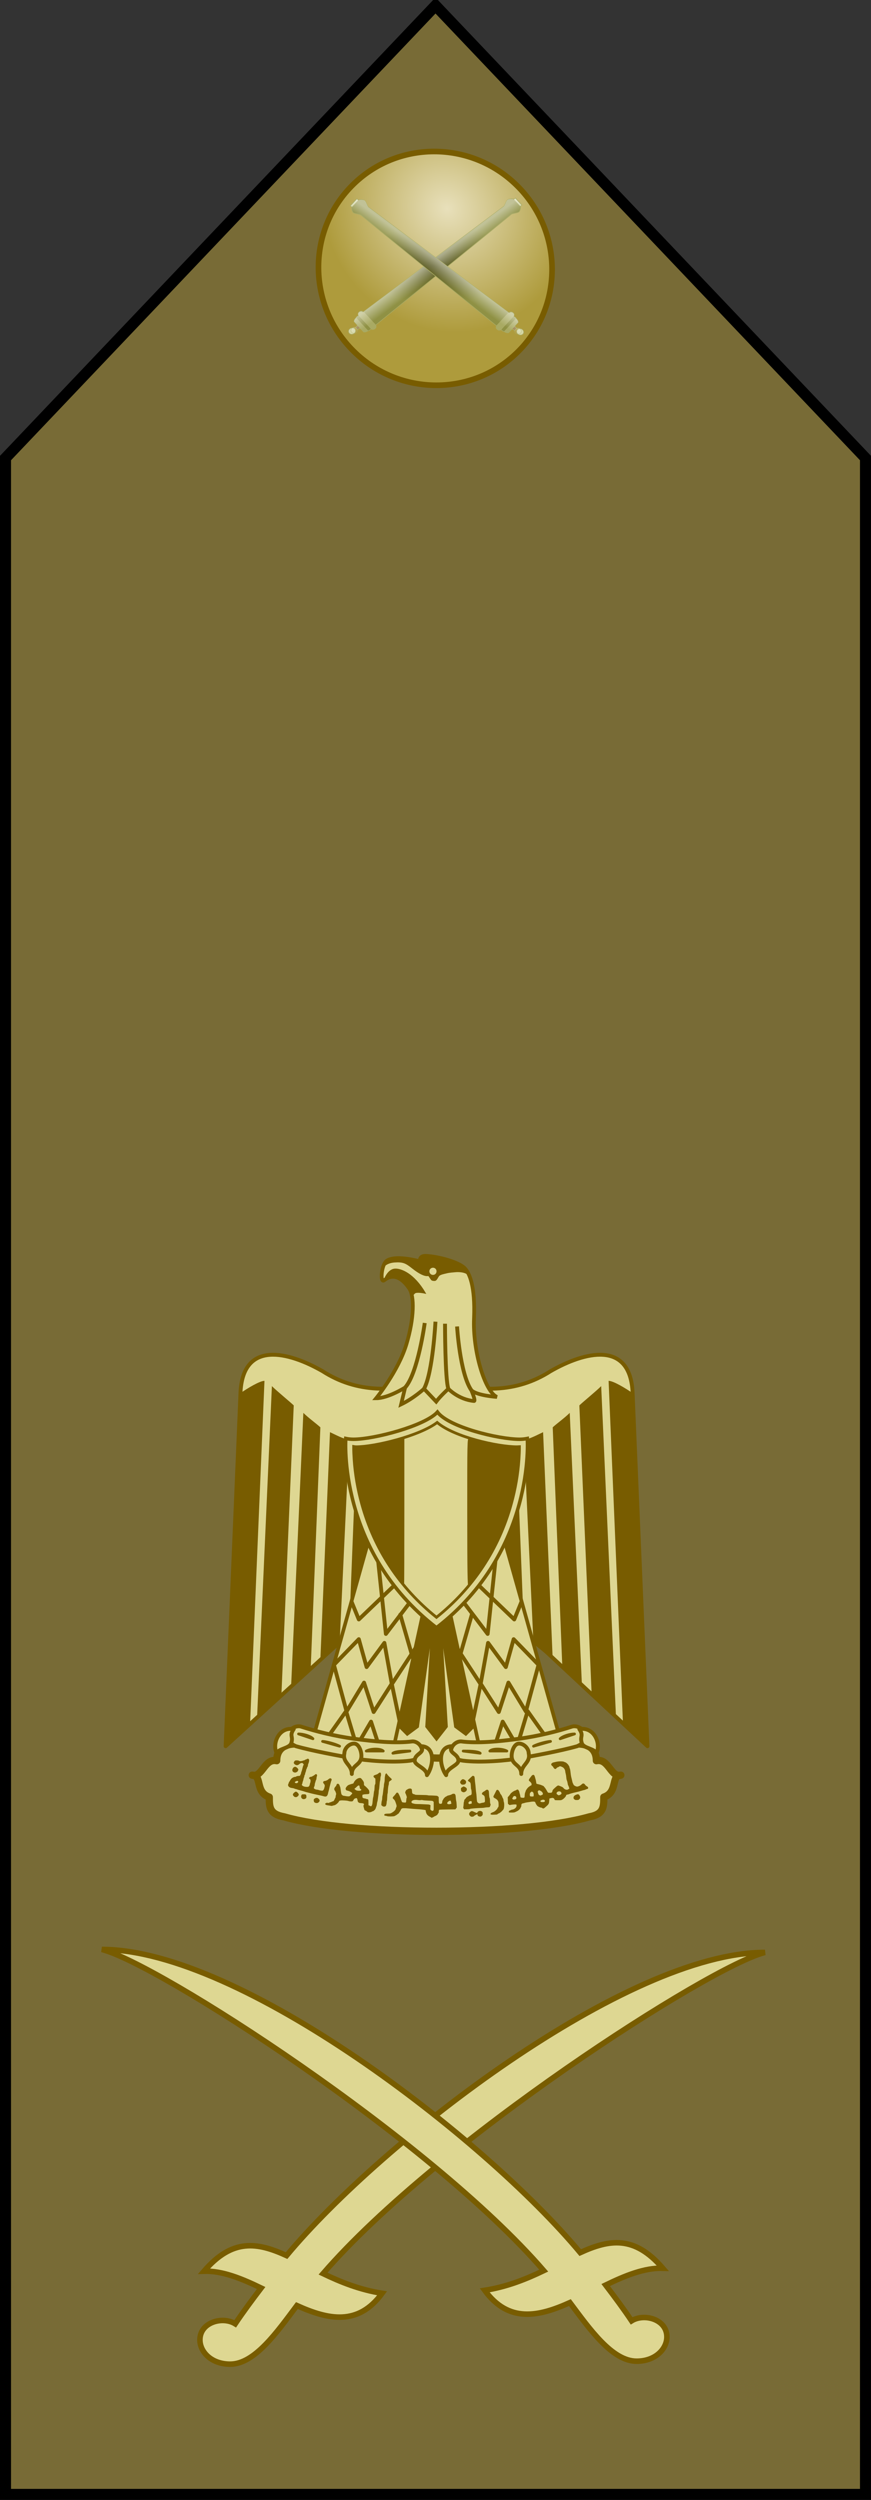 <?xml version="1.0" encoding="UTF-8" standalone="no"?>
<!-- Created with Inkscape (http://www.inkscape.org/) -->
<svg
   xmlns:dc="http://purl.org/dc/elements/1.1/"
   xmlns:cc="http://creativecommons.org/ns#"
   xmlns:rdf="http://www.w3.org/1999/02/22-rdf-syntax-ns#"
   xmlns:svg="http://www.w3.org/2000/svg"
   xmlns="http://www.w3.org/2000/svg"
   xmlns:xlink="http://www.w3.org/1999/xlink"
   xmlns:sodipodi="http://sodipodi.sourceforge.net/DTD/sodipodi-0.dtd"
   xmlns:inkscape="http://www.inkscape.org/namespaces/inkscape"
   width="163.855"
   height="469.921"
   id="svg7355"
   sodipodi:version="0.32"
   inkscape:version="0.46"
   version="1.0"
   sodipodi:docname="MRI-07-MajorGeneral.svg"
   inkscape:output_extension="org.inkscape.output.svg.inkscape">
  <rect width="100%" height="100%" fill="#333333" stroke="none"/>
  <defs
     id="defs7357">
    <linearGradient
       inkscape:collect="always"
       xlink:href="#linearGradient4261"
       id="linearGradient14629"
       gradientUnits="userSpaceOnUse"
       gradientTransform="matrix(0.445,0,0,0.488,127.807,482.339)"
       x1="403.282"
       y1="433.531"
       x2="428.91"
       y2="497.435" />
    <linearGradient
       inkscape:collect="always"
       xlink:href="#linearGradient4261"
       id="linearGradient14627"
       gradientUnits="userSpaceOnUse"
       gradientTransform="matrix(0.445,0,0,0.488,127.807,482.339)"
       x1="412.399"
       y1="402.397"
       x2="426.533"
       y2="433.863" />
    <linearGradient
       inkscape:collect="always"
       xlink:href="#linearGradient4261"
       id="linearGradient14625"
       gradientUnits="userSpaceOnUse"
       gradientTransform="matrix(0.127,0.468,-0.427,0.139,441.366,448.673)"
       x1="299.143"
       y1="428.989"
       x2="376.453"
       y2="414.415" />
    <linearGradient
       inkscape:collect="always"
       xlink:href="#linearGradient4261"
       id="linearGradient14623"
       gradientUnits="userSpaceOnUse"
       gradientTransform="matrix(0.445,0,0,0.488,127.807,482.339)"
       x1="289.355"
       y1="417.233"
       x2="352.908"
       y2="456.477" />
    <linearGradient
       id="linearGradient4261">
      <stop
         id="stop4263"
         style="stop-color:#a28b24;stop-opacity:1;"
         offset="0" />
      <stop
         offset="0.5"
         style="stop-color:#f8f5d7;stop-opacity:1;"
         id="stop14512" />
      <stop
         id="stop4265"
         style="stop-color:#a28c24;stop-opacity:1;"
         offset="1" />
    </linearGradient>
    <linearGradient
       inkscape:collect="always"
       xlink:href="#linearGradient4261"
       id="linearGradient14621"
       gradientUnits="userSpaceOnUse"
       gradientTransform="matrix(0.445,0,0,0.488,127.807,482.339)"
       x1="394.783"
       y1="476.928"
       x2="374.454"
       y2="437.142" />
    <linearGradient
       inkscape:collect="always"
       xlink:href="#linearGradient2214"
       id="linearGradient7309"
       gradientUnits="userSpaceOnUse"
       gradientTransform="translate(31.497,-39.972)"
       x1="106.711"
       y1="89.946"
       x2="107.425"
       y2="92.388" />
    <radialGradient
       inkscape:collect="always"
       xlink:href="#linearGradient4344"
       id="radialGradient7307"
       gradientUnits="userSpaceOnUse"
       gradientTransform="matrix(0.627,2.5482819e-7,-1.320032e-7,0.325,41.006,60.997)"
       cx="109.872"
       cy="90.324"
       fx="109.872"
       fy="90.324"
       r="18.834" />
    <linearGradient
       id="linearGradient2214">
      <stop
         id="stop2216"
         offset="0"
         style="stop-color:white;stop-opacity:1;" />
      <stop
         id="stop2218"
         offset="1"
         style="stop-color:white;stop-opacity:0;" />
    </linearGradient>
    <linearGradient
       inkscape:collect="always"
       xlink:href="#linearGradient2214"
       id="linearGradient6464"
       gradientUnits="userSpaceOnUse"
       gradientTransform="translate(31.497,-39.972)"
       x1="106.711"
       y1="89.946"
       x2="107.425"
       y2="92.388" />
    <linearGradient
       id="linearGradient4344">
      <stop
         style="stop-color:#5a5a25;stop-opacity:1;"
         offset="0"
         id="stop4346" />
      <stop
         style="stop-color:#8f9144;stop-opacity:1;"
         offset="1"
         id="stop4348" />
    </linearGradient>
    <radialGradient
       inkscape:collect="always"
       xlink:href="#linearGradient4344"
       id="radialGradient6462"
       gradientUnits="userSpaceOnUse"
       gradientTransform="matrix(0.627,2.5482819e-7,-1.320032e-7,0.325,41.006,60.997)"
       cx="109.872"
       cy="90.324"
       fx="109.872"
       fy="90.324"
       r="18.834" />
    <linearGradient
       id="linearGradient15324">
      <stop
         style="stop-color:#e8e0bb;stop-opacity:1;"
         offset="0"
         id="stop15326" />
      <stop
         style="stop-color:#ae9b3c;stop-opacity:1;"
         offset="1"
         id="stop15328" />
    </linearGradient>
    <radialGradient
       inkscape:collect="always"
       xlink:href="#linearGradient15324"
       id="radialGradient15330"
       cx="92.572"
       cy="48.032"
       fx="92.572"
       fy="48.032"
       r="22.501"
       gradientTransform="matrix(0.673,-0.74,0.792,0.72,-15.314,76.26)"
       gradientUnits="userSpaceOnUse" />
    <inkscape:perspective
       sodipodi:type="inkscape:persp3d"
       inkscape:vp_x="0 : 526.18109 : 1"
       inkscape:vp_y="0 : 1000 : 0"
       inkscape:vp_z="744.09448 : 526.18109 : 1"
       inkscape:persp3d-origin="372.04724 : 350.78739 : 1"
       id="perspective7363" />
    <linearGradient
       inkscape:collect="always"
       xlink:href="#linearGradient4261"
       id="linearGradient7493"
       gradientUnits="userSpaceOnUse"
       gradientTransform="matrix(0.445,0,0,0.488,127.807,482.339)"
       x1="394.783"
       y1="476.928"
       x2="374.454"
       y2="437.142" />
    <linearGradient
       inkscape:collect="always"
       xlink:href="#linearGradient4261"
       id="linearGradient7495"
       gradientUnits="userSpaceOnUse"
       gradientTransform="matrix(0.445,0,0,0.488,127.807,482.339)"
       x1="289.355"
       y1="417.233"
       x2="352.908"
       y2="456.477" />
    <linearGradient
       inkscape:collect="always"
       xlink:href="#linearGradient4261"
       id="linearGradient7497"
       gradientUnits="userSpaceOnUse"
       gradientTransform="matrix(0.127,0.468,-0.427,0.139,441.366,448.673)"
       x1="299.143"
       y1="428.989"
       x2="376.453"
       y2="414.415" />
    <linearGradient
       inkscape:collect="always"
       xlink:href="#linearGradient4261"
       id="linearGradient7499"
       gradientUnits="userSpaceOnUse"
       gradientTransform="matrix(0.445,0,0,0.488,127.807,482.339)"
       x1="412.399"
       y1="402.397"
       x2="426.533"
       y2="433.863" />
    <linearGradient
       inkscape:collect="always"
       xlink:href="#linearGradient4261"
       id="linearGradient7501"
       gradientUnits="userSpaceOnUse"
       gradientTransform="matrix(0.445,0,0,0.488,127.807,482.339)"
       x1="403.282"
       y1="433.531"
       x2="428.91"
       y2="497.435" />
    <linearGradient
       inkscape:collect="always"
       xlink:href="#linearGradient4261"
       id="linearGradient20366"
       gradientUnits="userSpaceOnUse"
       gradientTransform="matrix(0.445,0,0,0.488,127.807,482.339)"
       x1="394.783"
       y1="476.928"
       x2="374.454"
       y2="437.142" />
    <linearGradient
       inkscape:collect="always"
       xlink:href="#linearGradient4261"
       id="linearGradient20368"
       gradientUnits="userSpaceOnUse"
       gradientTransform="matrix(0.445,0,0,0.488,127.807,482.339)"
       x1="289.355"
       y1="417.233"
       x2="352.908"
       y2="456.477" />
    <linearGradient
       inkscape:collect="always"
       xlink:href="#linearGradient4261"
       id="linearGradient20370"
       gradientUnits="userSpaceOnUse"
       gradientTransform="matrix(0.127,0.468,-0.427,0.139,441.366,448.673)"
       x1="299.143"
       y1="428.989"
       x2="376.453"
       y2="414.415" />
    <linearGradient
       inkscape:collect="always"
       xlink:href="#linearGradient4261"
       id="linearGradient20372"
       gradientUnits="userSpaceOnUse"
       gradientTransform="matrix(0.445,0,0,0.488,127.807,482.339)"
       x1="412.399"
       y1="402.397"
       x2="426.533"
       y2="433.863" />
    <linearGradient
       inkscape:collect="always"
       xlink:href="#linearGradient4261"
       id="linearGradient20374"
       gradientUnits="userSpaceOnUse"
       gradientTransform="matrix(0.445,0,0,0.488,127.807,482.339)"
       x1="403.282"
       y1="433.531"
       x2="428.91"
       y2="497.435" />
  </defs>
  <sodipodi:namedview
     id="base"
     pagecolor="#ffffff"
     bordercolor="#666666"
     borderopacity="1.0"
     gridtolerance="10000"
     guidetolerance="10"
     objecttolerance="10"
     inkscape:pageopacity="0.0"
     inkscape:pageshadow="2"
     inkscape:zoom="1.4253365"
     inkscape:cx="89.857324"
     inkscape:cy="141.97149"
     inkscape:document-units="px"
     inkscape:current-layer="layer1"
     showgrid="true"
     inkscape:window-width="1280"
     inkscape:window-height="750"
     inkscape:window-x="-8"
     inkscape:window-y="-8">
    <inkscape:grid
       type="xygrid"
       id="grid7401"
       visible="true"
       enabled="true" />
  </sodipodi:namedview>
  <g
     inkscape:label="Layer 1"
     inkscape:groupmode="layer"
     id="layer1"
     transform="translate(-315.258,-231.687)">
    <g
       id="g7332"
       transform="translate(314.329,228.571)">
      <path
         id="path2391"
         d="M 163.748,472 L 163.748,89.216 L 82.857,4.153 L 1.966,89.216 L 1.966,472 L 163.748,472 z"
         style="fill:#786b36;fill-opacity:1;fill-rule:evenodd;stroke:#000000;stroke-width:2.074px;stroke-linecap:butt;stroke-linejoin:miter;stroke-opacity:1" />
      <g
         id="g7311">
        <path
           d="M 67.478,37.685 C 76.164,29.3 90.086,29.609 98.552,38.374 C 107.018,47.14 106.839,61.059 98.152,69.444 C 89.466,77.829 75.545,77.521 67.079,68.755 C 58.628,60.006 58.786,46.124 67.433,37.729"
           style="fill:url(#radialGradient15330);fill-opacity:1;stroke:#785c00;stroke-width:1.059;stroke-linecap:round;stroke-linejoin:miter;stroke-miterlimit:4;stroke-dashoffset:0;stroke-opacity:1"
           id="path10012" />
        <g
           id="g3590"
           transform="matrix(0.907,-0.33,0.33,0.907,-61.309,53.875)">
          <g
             transform="translate(31.52,-39.972)"
             id="g31958">
            <path
               style="fill:#9a7f46;fill-opacity:1;fill-rule:evenodd;stroke:#a9aa63;stroke-width:0.102;stroke-linecap:round;stroke-linejoin:round;marker:none;marker-start:none;marker-mid:none;marker-end:none;stroke-miterlimit:4;stroke-dasharray:none;stroke-dashoffset:0;stroke-opacity:1;visibility:visible;display:inline;overflow:visible;enable-background:accumulate"
               d="M 90.877,95.767 L 91.324,96.826 C 91.1,96.639 90.806,96.634 90.638,96.821 L 90.361,96.164 C 90.627,96.21 90.846,96.037 90.877,95.767 z"
               id="path3800"
               sodipodi:nodetypes="ccccc" />
            <path
               style="fill:#a9aa63;fill-opacity:1;fill-rule:evenodd;stroke:#a9aa63;stroke-width:0.102;stroke-linecap:round;stroke-linejoin:round;marker:none;marker-start:none;marker-mid:none;marker-end:none;stroke-miterlimit:4;stroke-dasharray:none;stroke-dashoffset:0;stroke-opacity:1;visibility:visible;display:inline;overflow:visible;enable-background:accumulate"
               d="M 91.099,94.512 L 91.431,94.452 L 92.009,95.821 L 92.148,96.15 L 92.727,97.522 L 92.43,97.667 C 92.188,97.746 91.808,97.749 91.574,97.6 L 91.106,96.49 L 90.967,96.161 L 90.499,95.051 C 90.566,94.804 90.857,94.591 91.099,94.512 z"
               id="path3802" />
            <path
               sodipodi:type="arc"
               style="fill:#d4d6a5;fill-opacity:1;fill-rule:nonzero;stroke:#a9aa63;stroke-width:1;stroke-linecap:round;stroke-linejoin:round;stroke-miterlimit:4;stroke-dasharray:none;stroke-dashoffset:0;stroke-opacity:1"
               id="path3808"
               sodipodi:cx="1737.4087"
               sodipodi:cy="506.64789"
               sodipodi:rx="6.3972163"
               sodipodi:ry="6.3972163"
               d="M 1743.806,506.648 A 6.397,6.397 0 1 1 1731.012,506.648 A 6.397,6.397 0 1 1 1743.806,506.648 z"
               transform="matrix(-0.102,3.3176118e-2,3.7729944e-2,8.9416841e-2,247.595,-6.289)" />
            <rect
               style="fill:#d4d6a5;fill-opacity:1;fill-rule:nonzero;stroke:#a9aa63;stroke-width:0.102;stroke-linecap:round;stroke-linejoin:round;stroke-miterlimit:4;stroke-dasharray:none;stroke-dashoffset:0;stroke-opacity:1"
               id="rect3798"
               width="0.612"
               height="1.872"
               x="-86.112"
               y="119.3"
               ry="0"
               transform="matrix(-0.951,0.31,0.389,0.921,0,0)" />
            <path
               style="fill:url(#radialGradient6462);fill-opacity:1;fill-rule:evenodd;stroke:#a9aa63;stroke-width:0.102;stroke-linecap:round;stroke-linejoin:round;marker:none;marker-start:none;marker-mid:none;marker-end:none;stroke-miterlimit:4;stroke-dasharray:none;stroke-dashoffset:0;stroke-opacity:1;visibility:visible;display:inline;overflow:visible;enable-background:accumulate"
               d="M 91.715,94.24 C 91.715,94.24 123.092,84.668 125.599,83.929 C 125.909,83.837 126.37,83.105 126.763,82.977 C 126.983,82.905 127.814,83.094 127.913,83.33 L 128.005,83.548 L 128.537,84.808 L 128.63,85.029 C 128.729,85.264 128.24,85.884 128.02,85.956 C 127.627,86.084 126.733,85.79 126.43,85.899 C 123.982,86.777 93.099,97.52 93.099,97.52 C 93.03,97.606 92.567,97.742 92.428,97.663 L 92.03,96.718 L 91.498,95.458 L 91.101,94.516 C 91.207,94.352 91.51,94.247 91.715,94.24 z"
               id="path3804"
               sodipodi:nodetypes="ccsccccsccccccc" />
            <rect
               style="fill:#a9aa63;fill-opacity:1;fill-rule:nonzero;stroke:#a9aa63;stroke-width:0.102;stroke-linecap:round;stroke-linejoin:round;stroke-miterlimit:4;stroke-dasharray:none;stroke-dashoffset:0;stroke-opacity:1"
               id="rect3806"
               width="1.156"
               height="4.482"
               x="-49.183"
               y="117.995"
               ry="0.524"
               transform="matrix(-0.951,0.31,0.389,0.921,0,0)" />
          </g>
          <path
             id="path28915"
             d="M 158.247,42.997 C 157.855,43.125 157.401,43.874 157.091,43.965 C 154.666,44.68 126.215,53.353 124.31,53.934 C 124.183,53.694 123.883,53.568 123.622,53.653 L 123.529,53.684 C 123.273,53.767 123.145,54.029 123.216,54.278 C 123.017,54.285 122.706,54.372 122.591,54.528 C 122.349,54.607 122.064,54.843 121.997,55.09 L 122.341,55.903 C 122.274,56.097 122.116,56.206 121.904,56.184 C 121.897,56.18 121.879,56.188 121.872,56.184 C 121.697,56.088 121.487,56.053 121.279,56.122 C 120.919,56.239 120.739,56.587 120.872,56.903 C 121.006,57.219 121.419,57.364 121.779,57.247 C 122.009,57.171 122.136,57.006 122.185,56.809 C 122.32,56.702 122.511,56.694 122.685,56.778 L 123.06,57.622 C 123.294,57.77 123.693,57.763 123.935,57.684 C 124.073,57.763 124.522,57.645 124.591,57.559 C 124.724,57.784 125.026,57.891 125.279,57.809 L 125.372,57.778 C 125.628,57.694 125.756,57.433 125.685,57.184 C 127.58,56.525 155.567,46.783 157.935,45.934 C 158.238,45.825 159.136,46.125 159.529,45.997 C 159.749,45.925 160.222,45.295 160.122,45.059 L 160.466,44.965 L 159.747,43.247 L 159.404,43.372 C 159.304,43.136 158.468,42.925 158.247,42.997 z"
             style="opacity:0.442;fill:url(#linearGradient6464);fill-opacity:1;fill-rule:evenodd;stroke:#a9aa63;stroke-width:0.102;stroke-linecap:round;stroke-linejoin:round;marker:none;marker-start:none;marker-mid:none;marker-end:none;stroke-miterlimit:4;stroke-dasharray:none;stroke-dashoffset:0;stroke-opacity:1;visibility:visible;display:inline;overflow:visible;enable-background:accumulate" />
        </g>
        <g
           id="g7289"
           transform="matrix(-0.907,-0.33,-0.33,0.907,227.252,54.02)">
          <g
             transform="translate(31.52,-39.972)"
             id="g7291">
            <path
               style="fill:#9a7f46;fill-opacity:1;fill-rule:evenodd;stroke:#a9aa63;stroke-width:0.102;stroke-linecap:round;stroke-linejoin:round;marker:none;marker-start:none;marker-mid:none;marker-end:none;stroke-miterlimit:4;stroke-dasharray:none;stroke-dashoffset:0;stroke-opacity:1;visibility:visible;display:inline;overflow:visible;enable-background:accumulate"
               d="M 90.877,95.767 L 91.324,96.826 C 91.1,96.639 90.806,96.634 90.638,96.821 L 90.361,96.164 C 90.627,96.21 90.846,96.037 90.877,95.767 z"
               id="path7293"
               sodipodi:nodetypes="ccccc" />
            <path
               style="fill:#a9aa63;fill-opacity:1;fill-rule:evenodd;stroke:#a9aa63;stroke-width:0.102;stroke-linecap:round;stroke-linejoin:round;marker:none;marker-start:none;marker-mid:none;marker-end:none;stroke-miterlimit:4;stroke-dasharray:none;stroke-dashoffset:0;stroke-opacity:1;visibility:visible;display:inline;overflow:visible;enable-background:accumulate"
               d="M 91.099,94.512 L 91.431,94.452 L 92.009,95.821 L 92.148,96.15 L 92.727,97.522 L 92.43,97.667 C 92.188,97.746 91.808,97.749 91.574,97.6 L 91.106,96.49 L 90.967,96.161 L 90.499,95.051 C 90.566,94.804 90.857,94.591 91.099,94.512 z"
               id="path7295" />
            <path
               sodipodi:type="arc"
               style="fill:#d4d6a5;fill-opacity:1;fill-rule:nonzero;stroke:#a9aa63;stroke-width:1;stroke-linecap:round;stroke-linejoin:round;stroke-miterlimit:4;stroke-dasharray:none;stroke-dashoffset:0;stroke-opacity:1"
               id="path7297"
               sodipodi:cx="1737.4087"
               sodipodi:cy="506.64789"
               sodipodi:rx="6.3972163"
               sodipodi:ry="6.3972163"
               d="M 1743.806,506.648 A 6.397,6.397 0 1 1 1731.012,506.648 A 6.397,6.397 0 1 1 1743.806,506.648 z"
               transform="matrix(-0.102,3.3176118e-2,3.7729944e-2,8.9416841e-2,247.595,-6.289)" />
            <rect
               style="fill:#d4d6a5;fill-opacity:1;fill-rule:nonzero;stroke:#a9aa63;stroke-width:0.102;stroke-linecap:round;stroke-linejoin:round;stroke-miterlimit:4;stroke-dasharray:none;stroke-dashoffset:0;stroke-opacity:1"
               id="rect7299"
               width="0.612"
               height="1.872"
               x="-86.112"
               y="119.3"
               ry="0"
               transform="matrix(-0.951,0.31,0.389,0.921,0,0)" />
            <path
               style="fill:url(#radialGradient7307);fill-opacity:1;fill-rule:evenodd;stroke:#a9aa63;stroke-width:0.102;stroke-linecap:round;stroke-linejoin:round;marker:none;marker-start:none;marker-mid:none;marker-end:none;stroke-miterlimit:4;stroke-dasharray:none;stroke-dashoffset:0;stroke-opacity:1;visibility:visible;display:inline;overflow:visible;enable-background:accumulate"
               d="M 91.715,94.24 C 91.715,94.24 123.092,84.668 125.599,83.929 C 125.909,83.837 126.37,83.105 126.763,82.977 C 126.983,82.905 127.814,83.094 127.913,83.33 L 128.005,83.548 L 128.537,84.808 L 128.63,85.029 C 128.729,85.264 128.24,85.884 128.02,85.956 C 127.627,86.084 126.733,85.79 126.43,85.899 C 123.982,86.777 93.099,97.52 93.099,97.52 C 93.03,97.606 92.567,97.742 92.428,97.663 L 92.03,96.718 L 91.498,95.458 L 91.101,94.516 C 91.207,94.352 91.51,94.247 91.715,94.24 z"
               id="path7301"
               sodipodi:nodetypes="ccsccccsccccccc" />
            <rect
               style="fill:#a9aa63;fill-opacity:1;fill-rule:nonzero;stroke:#a9aa63;stroke-width:0.102;stroke-linecap:round;stroke-linejoin:round;stroke-miterlimit:4;stroke-dasharray:none;stroke-dashoffset:0;stroke-opacity:1"
               id="rect7303"
               width="1.156"
               height="4.482"
               x="-49.183"
               y="117.995"
               ry="0.524"
               transform="matrix(-0.951,0.31,0.389,0.921,0,0)" />
          </g>
          <path
             id="path7305"
             d="M 158.247,42.997 C 157.855,43.125 157.401,43.874 157.091,43.965 C 154.666,44.68 126.215,53.353 124.31,53.934 C 124.183,53.694 123.883,53.568 123.622,53.653 L 123.529,53.684 C 123.273,53.767 123.145,54.029 123.216,54.278 C 123.017,54.285 122.706,54.372 122.591,54.528 C 122.349,54.607 122.064,54.843 121.997,55.09 L 122.341,55.903 C 122.274,56.097 122.116,56.206 121.904,56.184 C 121.897,56.18 121.879,56.188 121.872,56.184 C 121.697,56.088 121.487,56.053 121.279,56.122 C 120.919,56.239 120.739,56.587 120.872,56.903 C 121.006,57.219 121.419,57.364 121.779,57.247 C 122.009,57.171 122.136,57.006 122.185,56.809 C 122.32,56.702 122.511,56.694 122.685,56.778 L 123.06,57.622 C 123.294,57.77 123.693,57.763 123.935,57.684 C 124.073,57.763 124.522,57.645 124.591,57.559 C 124.724,57.784 125.026,57.891 125.279,57.809 L 125.372,57.778 C 125.628,57.694 125.756,57.433 125.685,57.184 C 127.58,56.525 155.567,46.783 157.935,45.934 C 158.238,45.825 159.136,46.125 159.529,45.997 C 159.749,45.925 160.222,45.295 160.122,45.059 L 160.466,44.965 L 159.747,43.247 L 159.404,43.372 C 159.304,43.136 158.468,42.925 158.247,42.997 z"
             style="opacity:0.442;fill:url(#linearGradient7309);fill-opacity:1;fill-rule:evenodd;stroke:#a9aa63;stroke-width:0.102;stroke-linecap:round;stroke-linejoin:round;marker:none;marker-start:none;marker-mid:none;marker-end:none;stroke-miterlimit:4;stroke-dasharray:none;stroke-dashoffset:0;stroke-opacity:1;visibility:visible;display:inline;overflow:visible;enable-background:accumulate" />
        </g>
      </g>
    </g>
    <g
       id="g6441"
       transform="translate(16.442,-135.151)">
      <path
         sodipodi:nodetypes="ccccsscccccc"
         style="fill:#ded792;fill-opacity:1;stroke:#785c00;stroke-width:1.04;stroke-linecap:butt;stroke-linejoin:miter;stroke-miterlimit:4;stroke-dasharray:none;stroke-opacity:1"
         d="M 442.719,733.843 C 432.316,736.443 381.12,769.337 359.59,794.217 C 362.87,795.789 366.467,797.256 370.698,797.92 C 366.186,804.099 360.58,802.884 354.669,800.223 C 350.97,805.159 346.734,811.24 342.117,811.24 C 338.552,811.24 336.427,808.909 336.427,806.679 C 336.427,803.322 340.716,802.192 343.065,803.654 C 344.531,801.46 346.216,799.194 347.941,796.926 C 344.305,795.164 340.654,793.664 337.195,793.766 C 342.553,787.532 347.243,788.335 352.727,790.831 C 370.705,769.248 416.712,733.843 442.719,733.843 L 442.719,733.843 z"
         id="path6443" />
      <path
         sodipodi:nodetypes="ccccsscccccc"
         style="fill:#ded792;fill-opacity:1;stroke:#785c00;stroke-width:1.04;stroke-linecap:butt;stroke-linejoin:miter;stroke-miterlimit:4;stroke-dasharray:none;stroke-opacity:1"
         d="M 317.978,733.285 C 328.381,735.886 379.578,768.78 401.107,793.66 C 397.828,795.231 394.23,796.698 390,797.362 C 394.512,803.541 400.117,802.326 406.029,799.665 C 409.727,804.602 413.964,810.682 418.581,810.682 C 422.145,810.682 424.27,808.351 424.27,806.122 C 424.27,802.765 419.981,801.635 417.633,803.096 C 416.166,800.902 414.482,798.636 412.756,796.369 C 416.392,794.607 420.043,793.106 423.503,793.208 C 418.145,786.974 413.455,787.777 407.97,790.273 C 389.993,768.691 343.986,733.285 317.978,733.285 L 317.978,733.285 z"
         id="path6445" />
    </g>
    <g
       id="g15474"
       transform="translate(172.062,-305.571)">
      <rect
         y="842.362"
         x="217"
         height="25"
         width="18"
         id="rect15336"
         style="opacity:1;fill:#ded792;fill-opacity:1;stroke:none;stroke-linejoin:bevel;stroke-opacity:1" />
      <path
         d="M 225.319,881.497 C 236.74,881.497 247.666,880.591 254.074,878.776 C 256.786,878.283 256.786,876.881 256.786,875.066 C 259.497,874.159 258.1,870.945 259.989,870.945 C 258.1,871.44 257.69,867.729 255.389,868.225 C 255.389,865.008 252.185,864.596 249.474,865.502 C 244.051,867.317 234.439,867.729 225.32,867.729 C 216.201,867.317 206.67,867.317 201.166,865.502 C 198.455,864.596 195.252,865.008 195.252,868.225 C 192.951,867.729 192.54,871.44 190.651,870.945 C 192.54,870.945 191.143,874.159 193.855,875.066 C 193.855,876.881 193.855,878.283 196.648,878.776 C 202.973,880.591 213.901,881.497 225.319,881.497 L 225.319,881.497 z"
         id="path15338"
         style="fill:#ded792;fill-opacity:1;fill-rule:evenodd;stroke:#785c00;stroke-width:1.364;stroke-linecap:round;stroke-linejoin:round;stroke-opacity:1" />
      <path
         d="M 225.781,828.957 L 265,865.501 L 262.208,799.131 C 261.798,789.073 253.089,791.381 246.763,795.009 C 240.354,799.131 233.044,799.131 225.32,796.41 C 217.597,799.131 210.286,799.131 203.877,795.009 C 197.552,791.381 188.844,789.073 188.433,799.131 L 185.639,865.501 L 225.781,828.957 z"
         id="path15340"
         style="fill:#ded792;fill-opacity:1;fill-rule:evenodd;stroke:#785c00;stroke-width:0.729;stroke-linecap:round;stroke-linejoin:round;stroke-miterlimit:4;stroke-dasharray:none;stroke-opacity:1" />
      <path
         style="fill:#785c00;fill-opacity:1;fill-rule:evenodd"
         id="use15342"
         d="M 236.739,807.871 L 238.055,839.861 L 241.751,843.49 L 240.354,808.284 C 239.451,808.283 237.151,808.283 236.739,807.871 z" />
      <path
         d="M 227.127,836.232 L 232.632,861.381 L 230.824,863.195 L 228.934,861.793 L 225.812,839.366 L 227.127,861.793 L 225.319,864.101 L 223.512,861.793 L 224.826,839.366 L 221.705,861.793 L 219.814,863.195 L 218.008,861.381 L 223.512,836.232 C 224.717,836.232 225.922,836.232 227.127,836.232 L 227.127,836.232 z"
         id="path15344"
         style="fill:#785c00;fill-opacity:1;fill-rule:evenodd;stroke:#785c00;stroke-width:0.616;stroke-linecap:square;stroke-opacity:1" />
      <path
         d="M 192.95,796.823 L 190.239,861.381 L 185.638,865.501 L 188.432,799.131 C 189.746,798.224 192.047,796.823 192.95,796.823 z"
         id="path15346"
         style="fill:#785c00;fill-opacity:1;fill-rule:evenodd" />
      <path
         d="M 198.454,801.44 L 196.154,855.443 L 191.554,860.168 L 194.347,797.813 C 195.251,798.719 197.963,800.945 198.454,801.44 z"
         id="path15348"
         style="fill:#785c00;fill-opacity:1;fill-rule:evenodd" />
      <path
         d="M 203.466,805.562 L 201.659,850.603 L 197.963,854.23 L 200.263,802.841 C 201.165,803.749 202.973,805.068 203.466,805.562 z"
         id="path15350"
         style="fill:#785c00;fill-opacity:1;fill-rule:evenodd" />
      <path
         d="M 208.888,807.871 L 207.081,846.258 L 203.466,849.201 L 205.273,806.47 C 206.177,806.881 207.985,807.871 208.888,807.871 L 208.888,807.871 z"
         id="path15352"
         style="fill:#785c00;fill-opacity:1;fill-rule:evenodd" />
      <path
         d="M 213.901,807.871 L 212.585,839.861 L 208.889,843.49 L 210.286,808.284 C 211.188,808.283 213.489,808.283 213.901,807.871 z"
         id="path15354"
         style="fill:#785c00;fill-opacity:1;fill-rule:evenodd" />
      <path
         style="fill:#785c00;fill-opacity:1;fill-rule:evenodd"
         id="use15356"
         d="M 257.687,796.823 L 260.398,861.381 L 264.999,865.501 L 262.206,799.131 C 260.892,798.224 258.59,796.823 257.687,796.823 z" />
      <path
         style="fill:#785c00;fill-opacity:1;fill-rule:evenodd"
         id="use15358"
         d="M 252.186,801.44 L 254.486,855.443 L 259.086,860.168 L 256.293,797.813 C 255.389,798.719 252.677,800.945 252.186,801.44 z" />
      <path
         style="fill:#785c00;fill-opacity:1;fill-rule:evenodd"
         id="use15360"
         d="M 247.175,805.562 L 248.981,850.603 L 252.678,854.23 L 250.377,802.841 C 249.476,803.749 247.668,805.068 247.175,805.562 z" />
      <path
         style="fill:#785c00;fill-opacity:1;fill-rule:evenodd"
         id="use15362"
         d="M 241.75,807.871 L 243.558,846.258 L 247.173,849.201 L 245.366,806.47 C 244.461,806.881 242.654,807.871 241.75,807.871 L 241.75,807.871 z" />
      <path
         d="M 212.996,825.186 L 202.07,864.101 L 217.105,866.41 L 223.512,837.141 L 212.996,825.186 z"
         id="path15364"
         style="fill:#ded792;fill-opacity:1;fill-rule:evenodd;stroke:#785c00;stroke-width:0.682;stroke-linecap:round;stroke-linejoin:round;stroke-opacity:1" />
      <path
         d="M 237.644,825.186 L 248.569,864.101 L 233.536,866.41 L 227.127,837.141 L 237.644,825.186 z"
         id="path15366"
         style="fill:#ded792;fill-opacity:1;fill-rule:evenodd;stroke:#785c00;stroke-width:0.682;stroke-linecap:round;stroke-linejoin:round;stroke-opacity:1" />
      <path
         style="fill:none;fill-rule:evenodd;stroke:#785c00;stroke-width:0.729;stroke-linecap:round;stroke-linejoin:round;stroke-opacity:1"
         id="use15368"
         d="M 241.255,838.46 L 239.94,841.675 L 232.837,834.865" />
      <path
         style="fill:none;fill-rule:evenodd;stroke:#785c00;stroke-width:0.729;stroke-linecap:round;stroke-linejoin:round;stroke-miterlimit:4;stroke-dasharray:none;stroke-opacity:1"
         id="use15370"
         d="M 228.585,846.174 L 233.577,853.785 M 232.02,861.381 L 233.618,853.795 L 235.013,846.08 L 238.357,850.626 L 239.824,845.384 L 244.505,850.203 L 242.124,858.97 L 238.839,853.547 L 237.032,859.072 L 233.659,853.805" />
      <path
         d="M 209.381,838.46 L 210.696,841.675 L 217.8,834.865"
         id="path15372"
         style="fill:none;fill-rule:evenodd;stroke:#785c00;stroke-width:0.729;stroke-linecap:round;stroke-linejoin:round;stroke-opacity:1" />
      <path
         d="M 214.303,830.402 L 215.789,844.396 L 220.308,838.46"
         id="path15374"
         style="fill:none;fill-rule:evenodd;stroke:#785c00;stroke-width:0.729;stroke-linecap:round;stroke-linejoin:round;stroke-opacity:1" />
      <path
         d="M 218.501,840.768 L 220.969,849.318"
         id="path15376"
         style="fill:none;fill-rule:evenodd;stroke:#785c00;stroke-width:0.729;stroke-linecap:round;stroke-linejoin:round;stroke-opacity:1" />
      <path
         d="M 221.935,846.174 L 216.943,853.785 M 218.5,861.381 L 216.902,853.795 L 215.508,846.08 L 212.163,850.626 L 210.696,845.384 L 206.015,850.203 L 208.396,858.97 L 211.681,853.547 L 213.489,859.072 L 216.862,853.805"
         id="path15378"
         style="fill:none;fill-rule:evenodd;stroke:#785c00;stroke-width:0.729;stroke-linecap:round;stroke-linejoin:round;stroke-miterlimit:4;stroke-dasharray:none;stroke-opacity:1" />
      <path
         d="M 205.273,863.195 L 208.308,858.916 L 210.285,865.501 L 212.996,860.885 L 214.804,866.41"
         id="path15380"
         style="fill:none;fill-rule:evenodd;stroke:#785c00;stroke-width:0.729;stroke-linecap:round;stroke-linejoin:round;stroke-opacity:1" />
      <path
         style="fill:none;fill-rule:evenodd;stroke:#785c00;stroke-width:0.729;stroke-linecap:round;stroke-linejoin:round;stroke-opacity:1"
         id="use15382"
         d="M 245.488,863.195 L 242.453,858.916 L 240.476,865.502 L 237.765,860.885 L 235.957,866.41" />
      <path
         d="M 209.792,864.101 C 213.489,864.596 217.597,865.008 220.802,864.596 C 222.607,864.596 223.922,867.729 220.308,868.224 C 217.105,868.635 212.093,868.224 209.381,867.729 C 207.081,867.316 202.07,866.41 198.865,865.501 C 195.661,864.101 197.963,861.381 199.768,861.793 C 202.562,862.699 206.177,863.607 209.792,864.101 L 209.792,864.101 z"
         id="path15384"
         style="fill:#ded792;fill-opacity:1;fill-rule:evenodd;stroke:#785c00;stroke-width:0.729;stroke-linecap:round;stroke-linejoin:round;stroke-opacity:1" />
      <path
         d="M 240.847,864.101 C 237.15,864.596 233.043,865.008 229.92,864.596 C 228.03,864.596 226.716,867.729 230.331,868.224 C 233.535,868.635 238.547,868.224 241.256,867.729 C 243.558,867.316 248.569,866.41 251.772,865.501 C 254.977,864.101 252.677,861.381 250.869,861.793 C 248.076,862.699 244.461,863.607 240.847,864.101 L 240.847,864.101 z"
         id="path15386"
         style="fill:#ded792;fill-opacity:1;fill-rule:evenodd;stroke:#785c00;stroke-width:0.729;stroke-linecap:round;stroke-linejoin:round;stroke-opacity:1" />
      <path
         d="M 198.454,862.288 C 195.661,861.793 194.347,865.008 195.251,866.821 C 195.661,865.914 197.551,865.914 197.962,865.008 C 198.454,863.607 197.551,863.607 198.454,862.288 z"
         id="path15388"
         style="fill:#ded792;fill-opacity:1;fill-rule:evenodd;stroke:#785c00;stroke-width:0.729;stroke-linecap:round;stroke-linejoin:round;stroke-opacity:1" />
      <path
         d="M 209.381,870.72 C 209.381,868.908 211.187,869.13 211.187,867.316 C 211.187,866.41 210.696,865.007 209.792,865.007 C 208.888,865.007 207.984,865.914 207.984,866.821 C 207.573,868.635 209.381,868.908 209.381,870.72 z"
         id="path15390"
         style="fill:#ded792;fill-opacity:1;fill-rule:evenodd;stroke:#785c00;stroke-width:0.729;stroke-linecap:round;stroke-linejoin:round;stroke-opacity:1" />
      <path
         d="M 222.386,865.501 C 225.095,865.501 224.826,869.13 223.512,870.944 C 223.512,869.625 221.212,869.13 221.212,868.225 C 221.212,866.821 223.288,866.821 222.386,865.501 z"
         id="path15392"
         style="fill:#ded792;fill-opacity:1;fill-rule:evenodd;stroke:#785c00;stroke-width:0.729;stroke-linecap:round;stroke-linejoin:round;stroke-opacity:1" />
      <path
         d="M 252.185,862.288 C 254.978,861.793 256.293,865.008 255.389,866.821 C 254.977,865.914 253.088,865.914 252.678,865.008 C 252.185,863.607 253.089,863.607 252.185,862.288 z"
         id="path15394"
         style="fill:#ded792;fill-opacity:1;fill-rule:evenodd;stroke:#785c00;stroke-width:0.729;stroke-linecap:round;stroke-linejoin:round;stroke-opacity:1" />
      <path
         d="M 241.256,870.72 C 241.256,868.908 239.451,869.13 239.451,867.316 C 239.451,866.41 239.943,865.007 240.847,865.007 C 241.75,865.007 242.654,865.914 242.654,866.821 C 243.065,868.635 241.256,868.908 241.256,870.72 L 241.256,870.72 z"
         id="path15396"
         style="fill:#ded792;fill-opacity:1;fill-rule:evenodd;stroke:#785c00;stroke-width:0.729;stroke-linecap:round;stroke-linejoin:round;stroke-opacity:1" />
      <path
         d="M 228.253,865.501 C 225.543,865.501 225.812,869.13 227.127,870.944 C 227.127,869.625 229.426,869.13 229.426,868.225 C 229.427,866.821 227.35,866.821 228.253,865.501 z"
         id="path15398"
         style="fill:#ded792;fill-opacity:1;fill-rule:evenodd;stroke:#785c00;stroke-width:0.729;stroke-linecap:round;stroke-linejoin:round;stroke-opacity:1" />
      <path
         d="M 199.358,863.195 C 200.263,863.195 201.659,863.607 202.07,864.101 L 199.358,863.195 z"
         id="path15400"
         style="fill:none;fill-rule:evenodd;stroke:#785c00;stroke-width:0.511;stroke-linecap:round;stroke-linejoin:round;stroke-opacity:1" />
      <path
         d="M 203.877,864.596 C 204.37,864.596 206.178,865.008 207.081,865.501 L 203.877,864.596 z"
         id="path15402"
         style="fill:none;fill-rule:evenodd;stroke:#785c00;stroke-width:0.511;stroke-linecap:round;stroke-linejoin:round;stroke-opacity:1" />
      <path
         d="M 220.308,866.41 C 219.404,866.41 217.597,866.41 217.105,866.821 L 220.308,866.41 z"
         id="path15404"
         style="fill:none;fill-rule:evenodd;stroke:#785c00;stroke-width:0.511;stroke-linecap:round;stroke-linejoin:round;stroke-opacity:1" />
      <path
         d="M 215.296,866.41 C 214.804,865.914 212.996,865.914 212.093,866.41 L 215.296,866.41 z"
         id="path15406"
         style="fill:none;fill-rule:evenodd;stroke:#785c00;stroke-width:0.511;stroke-linecap:round;stroke-linejoin:round;stroke-opacity:1" />
      <path
         d="M 251.281,863.195 C 250.378,863.195 249.062,863.607 248.569,864.101 L 251.281,863.195 z"
         id="path15408"
         style="fill:#ffffff;fill-rule:evenodd;stroke:#785c00;stroke-width:0.511;stroke-linecap:round;stroke-linejoin:round;stroke-opacity:1" />
      <path
         d="M 246.763,864.596 C 246.27,864.596 244.462,865.008 243.559,865.501 L 246.763,864.596 z"
         id="path15410"
         style="fill:#ffffff;fill-rule:evenodd;stroke:#785c00;stroke-width:0.511;stroke-linecap:round;stroke-linejoin:round;stroke-opacity:1" />
      <path
         d="M 230.331,866.41 C 231.236,866.41 233.043,866.41 233.536,866.821 L 230.331,866.41 z"
         id="path15412"
         style="fill:#ffffff;fill-rule:evenodd;stroke:#785c00;stroke-width:0.511;stroke-linecap:round;stroke-linejoin:round;stroke-opacity:1" />
      <path
         d="M 235.343,866.41 C 235.835,865.914 237.644,865.914 238.547,866.41 L 235.343,866.41 z"
         id="path15414"
         style="fill:#ffffff;fill-rule:evenodd;stroke:#785c00;stroke-width:0.511;stroke-linecap:round;stroke-linejoin:round;stroke-opacity:1" />
      <path
         style="fill:none;fill-rule:evenodd;stroke:#785c00;stroke-width:0.729;stroke-linecap:round;stroke-linejoin:round;stroke-opacity:1"
         id="use15416"
         d="M 236.424,830.402 L 234.937,844.396 L 230.419,838.46" />
      <path
         d="M 225.308,843.226 C 244,828.795 242.397,807.657 242.397,807.657 C 241.904,807.756 241.436,807.805 240.942,807.805 C 237.022,807.805 227.67,805.554 225.488,802.694 C 223.151,805.283 213.594,807.805 209.698,807.805 C 209.204,807.805 208.711,807.756 208.243,807.657 C 208.243,807.657 206.615,828.795 225.308,843.226 z"
         id="path15418"
         style="fill:#ded792;fill-opacity:1;fill-rule:evenodd;stroke:#785c00;stroke-width:0.66;stroke-miterlimit:4;stroke-dasharray:none;stroke-opacity:1" />
      <path
         d="M 240.91,809.206 C 240.749,809.216 240.587,809.221 240.424,809.221 C 236.871,809.221 228.616,807.391 225.435,804.647 C 222.102,807.182 213.712,809.221 210.216,809.221 C 210.052,809.221 209.89,809.201 209.73,809.171 C 209.722,809.97 209.763,810.799 209.812,811.553 C 209.997,814.37 210.49,817.196 211.237,819.917 C 213.589,828.478 218.405,835.754 225.308,841.273 C 232.218,835.749 237.038,828.467 239.396,819.899 C 240.145,817.179 240.638,814.353 240.825,811.536 C 240.874,810.798 240.915,809.989 240.91,809.206 L 240.91,809.206 z"
         id="path15420"
         style="fill:#ded792;fill-opacity:1;fill-rule:evenodd;stroke:none" />
      <path
         style="fill:none;fill-rule:evenodd;stroke:#785c00;stroke-width:0.729;stroke-linecap:round;stroke-linejoin:round;stroke-opacity:1"
         id="use15422"
         d="M 231.959,840.768 L 229.491,849.318" />
      <path
         d="M 198.597,870.441 C 198.291,870.382 198.131,870.14 198.208,869.852 C 198.302,869.502 198.581,869.302 198.845,869.396 C 199.013,869.455 199.32,869.766 199.321,869.878 C 199.323,870.006 199.161,870.31 199.091,870.311 C 199.061,870.311 199.014,870.338 198.987,870.37 C 198.93,870.438 198.75,870.47 198.597,870.441 z M 230.051,872.696 C 229.937,872.654 229.756,872.398 229.756,872.28 C 229.757,872.057 230.085,871.695 230.288,871.693 C 230.388,871.692 230.663,871.836 230.766,871.943 C 230.952,872.137 230.911,872.456 230.677,872.637 C 230.562,872.726 230.219,872.758 230.051,872.696 L 230.051,872.696 z M 230.259,874.121 C 230.018,874.04 229.93,873.921 229.911,873.654 C 229.891,873.375 229.917,873.331 230.211,873.171 L 230.421,873.056 L 230.619,873.145 C 230.894,873.268 231.016,873.4 231.026,873.586 C 231.036,873.786 230.888,873.99 230.659,874.093 C 230.458,874.184 230.446,874.185 230.259,874.121 L 230.259,874.121 z M 199.187,872.359 C 199.334,872.232 199.337,872.102 199.194,872.04 C 199.104,872.002 199.051,872.011 198.873,872.096 C 198.694,872.182 198.662,872.215 198.671,872.302 C 198.683,872.4 198.759,872.434 199.027,872.457 C 199.051,872.459 199.123,872.415 199.187,872.359 L 199.187,872.359 z M 204.016,874.89 C 203.886,874.846 203.566,874.769 203.305,874.718 C 202.703,874.602 201.769,874.391 201.517,874.313 C 201.41,874.281 201.216,874.23 201.086,874.201 C 200.847,874.148 200.724,874.112 200.332,873.98 C 200.214,873.94 199.923,873.859 199.686,873.801 C 199.449,873.742 199.172,873.66 199.071,873.618 C 198.969,873.576 198.849,873.541 198.804,873.542 C 198.759,873.542 198.658,873.508 198.579,873.466 C 198.5,873.424 198.312,873.378 198.16,873.364 C 197.843,873.335 197.606,873.223 197.472,873.038 C 197.358,872.881 197.355,872.758 197.461,872.541 C 197.505,872.45 197.542,872.342 197.542,872.302 C 197.543,872.262 197.581,872.197 197.628,872.158 C 197.675,872.118 197.713,872.068 197.713,872.046 C 197.712,871.997 197.912,871.706 198.03,871.584 C 198.185,871.423 198.505,871.269 198.686,871.267 C 198.792,871.265 198.886,871.237 198.932,871.192 C 198.983,871.142 199.1,871.111 199.306,871.095 L 199.606,871.071 L 199.722,870.863 C 199.787,870.749 199.84,870.599 199.841,870.531 C 199.842,870.463 199.872,870.351 199.909,870.282 C 199.945,870.214 200,870.046 200.032,869.909 C 200.151,869.39 200.238,869.101 200.289,869.051 C 200.364,868.977 200.357,868.946 200.228,868.786 C 200.158,868.7 200.077,868.646 200.018,868.646 C 199.875,868.648 199.64,868.733 199.566,868.811 C 199.419,868.965 199.224,869.068 199.076,869.07 C 198.872,869.071 198.61,868.925 198.512,868.755 C 198.435,868.621 198.435,868.613 198.525,868.431 C 198.583,868.312 198.659,868.228 198.734,868.199 C 198.912,868.131 199.366,868.165 199.471,868.255 C 199.546,868.318 199.601,868.325 199.839,868.298 C 199.993,868.28 200.128,868.251 200.14,868.233 C 200.151,868.214 200.246,868.186 200.351,868.17 C 200.455,868.154 200.55,868.114 200.563,868.082 C 200.575,868.05 200.653,868.011 200.736,867.995 C 200.819,867.98 200.909,867.94 200.936,867.908 C 200.963,867.876 201.04,867.85 201.107,867.849 C 201.202,867.849 201.246,867.878 201.303,867.98 C 201.367,868.097 201.37,868.145 201.324,868.383 C 201.295,868.532 201.237,868.724 201.194,868.809 C 201.15,868.893 201.116,869.035 201.117,869.124 C 201.118,869.225 201.087,869.32 201.034,869.381 C 200.987,869.434 200.949,869.52 200.95,869.571 C 200.951,869.623 200.921,869.695 200.885,869.73 C 200.849,869.766 200.8,869.912 200.775,870.055 C 200.751,870.198 200.707,870.353 200.678,870.398 C 200.649,870.444 200.614,870.569 200.599,870.675 C 200.585,870.782 200.546,870.891 200.512,870.919 C 200.478,870.947 200.45,871.028 200.451,871.101 C 200.452,871.173 200.417,871.3 200.374,871.384 C 200.331,871.467 200.283,871.635 200.268,871.756 C 200.253,871.876 200.216,872.013 200.186,872.059 C 200.156,872.105 200.119,872.235 200.103,872.349 C 200.087,872.463 200.046,872.599 200.012,872.652 C 199.956,872.737 199.958,872.758 200.037,872.862 C 200.165,873.031 200.538,873.152 200.918,873.148 C 201.213,873.146 201.229,873.14 201.335,873.009 C 201.399,872.93 201.457,872.79 201.474,872.676 C 201.49,872.568 201.529,872.428 201.563,872.365 C 201.596,872.303 201.622,872.145 201.621,872.016 C 201.618,871.797 201.608,871.773 201.465,871.662 C 201.323,871.551 201.315,871.534 201.362,871.432 C 201.41,871.328 201.605,871.238 201.789,871.236 C 201.827,871.235 201.904,871.2 201.96,871.157 C 202.016,871.114 202.103,871.066 202.154,871.05 C 202.206,871.034 202.32,870.955 202.41,870.874 C 202.597,870.705 202.713,870.701 202.808,870.86 C 202.867,870.96 202.867,870.991 202.802,871.171 C 202.762,871.281 202.731,871.453 202.732,871.554 C 202.733,871.654 202.708,871.766 202.676,871.803 C 202.643,871.839 202.597,871.953 202.574,872.055 C 202.551,872.158 202.503,872.317 202.468,872.408 C 202.432,872.499 202.404,872.649 202.404,872.741 C 202.404,872.833 202.366,872.982 202.319,873.072 C 202.198,873.308 202.213,873.452 202.367,873.521 C 202.403,873.537 202.481,873.576 202.54,873.608 C 202.599,873.641 202.725,873.667 202.82,873.667 C 202.914,873.668 203.075,873.702 203.178,873.746 C 203.28,873.789 203.486,873.836 203.635,873.849 C 203.901,873.873 203.909,873.87 204.028,873.739 C 204.103,873.657 204.17,873.514 204.202,873.37 C 204.231,873.241 204.266,873.093 204.279,873.042 C 204.321,872.884 204.252,872.677 204.118,872.553 C 203.882,872.335 203.98,872.041 204.29,872.038 C 204.423,872.036 204.786,871.891 204.881,871.801 C 205.14,871.555 205.301,871.491 205.459,871.571 C 205.584,871.633 205.624,871.805 205.546,871.942 C 205.514,872 205.462,872.159 205.43,872.295 C 205.398,872.432 205.333,872.676 205.287,872.838 C 205.24,873 205.172,873.28 205.135,873.46 C 205.099,873.641 205.033,873.899 204.989,874.034 C 204.945,874.17 204.91,874.315 204.91,874.359 C 204.911,874.402 204.871,874.53 204.821,874.644 C 204.677,874.977 204.464,875.041 204.016,874.889 L 204.016,874.89 z M 198.474,874.911 C 198.19,874.643 198.236,874.447 198.656,874.133 C 198.836,873.999 198.945,874.014 199.15,874.202 C 199.466,874.492 199.479,874.675 199.2,874.923 C 199.062,875.046 199.001,875.071 198.841,875.073 C 198.673,875.075 198.625,875.054 198.474,874.911 L 198.474,874.911 z M 200.219,875.443 C 199.942,875.375 199.782,875.094 199.863,874.818 C 199.937,874.569 199.979,874.544 200.344,874.54 C 200.753,874.536 200.833,874.605 200.837,874.967 C 200.839,875.17 200.823,875.218 200.723,875.312 C 200.604,875.423 200.376,875.482 200.219,875.443 z M 251.246,875.488 C 251.116,875.38 251.09,875.331 251.089,875.192 C 251.087,874.956 251.222,874.783 251.516,874.65 C 251.906,874.472 252.066,874.497 252.213,874.757 C 252.408,875.102 252.399,875.243 252.165,875.476 C 252.035,875.605 252.011,875.612 251.715,875.615 C 251.424,875.617 251.391,875.609 251.246,875.488 z M 202.538,876.149 C 202.33,876.093 202.222,875.936 202.219,875.685 C 202.217,875.493 202.23,875.462 202.364,875.357 C 202.451,875.289 202.588,875.231 202.696,875.216 C 202.848,875.195 202.904,875.209 203.027,875.295 C 203.342,875.518 203.409,875.738 203.227,875.951 C 203.032,876.179 202.848,876.232 202.538,876.149 L 202.538,876.149 z M 215.089,876.713 L 214.929,876.575 L 214.95,876.229 C 214.963,876.038 215.001,875.808 215.035,875.716 C 215.07,875.625 215.098,875.416 215.097,875.252 C 215.096,875.087 215.123,874.873 215.156,874.775 C 215.189,874.677 215.244,874.312 215.277,873.964 C 215.311,873.616 215.357,873.283 215.379,873.226 C 215.401,873.168 215.418,873.015 215.417,872.885 C 215.415,872.756 215.449,872.528 215.491,872.379 C 215.541,872.206 215.568,871.965 215.568,871.716 C 215.567,871.5 215.587,871.259 215.611,871.179 C 215.635,871.1 215.654,870.99 215.653,870.937 C 215.652,870.835 215.8,870.598 215.865,870.597 C 215.886,870.597 215.973,870.696 216.058,870.818 C 216.144,870.94 216.317,871.134 216.441,871.25 C 216.992,871.76 216.967,871.715 216.788,871.884 C 216.723,871.945 216.65,871.996 216.626,871.996 C 216.602,871.997 216.531,872.05 216.468,872.114 C 216.374,872.211 216.354,872.27 216.355,872.457 C 216.355,872.581 216.326,872.757 216.29,872.848 C 216.23,872.999 216.169,873.558 216.147,874.153 C 216.142,874.278 216.12,874.409 216.098,874.443 C 216.076,874.478 216.05,874.777 216.04,875.108 C 216.03,875.439 216.004,875.737 215.982,875.771 C 215.96,875.804 215.941,875.906 215.939,875.997 C 215.933,876.334 215.859,876.639 215.759,876.744 C 215.68,876.827 215.617,876.849 215.455,876.85 C 215.282,876.852 215.225,876.831 215.089,876.713 L 215.089,876.713 z M 231.726,876.332 L 231.95,876.265 L 231.935,876.051 L 231.919,875.836 L 231.741,875.825 C 231.591,875.816 231.544,875.833 231.45,875.931 C 231.285,876.105 231.267,876.231 231.392,876.322 C 231.449,876.363 231.497,876.397 231.499,876.398 C 231.501,876.398 231.603,876.369 231.726,876.332 L 231.726,876.332 z M 230.421,877.225 C 230.331,877.1 230.327,877.072 230.369,876.843 C 230.393,876.707 230.416,876.475 230.419,876.327 C 230.421,876.179 230.447,876.017 230.474,875.967 C 230.502,875.917 230.523,875.813 230.522,875.737 C 230.521,875.629 230.559,875.561 230.691,875.434 C 230.784,875.344 230.861,875.251 230.86,875.226 C 230.86,875.172 231.195,874.912 231.266,874.911 C 231.294,874.911 231.351,874.873 231.393,874.827 C 231.435,874.781 231.522,874.743 231.585,874.742 C 231.649,874.742 231.752,874.698 231.814,874.646 C 231.92,874.556 231.927,874.528 231.923,874.191 C 231.921,873.974 231.892,873.756 231.85,873.642 C 231.812,873.537 231.785,873.411 231.79,873.361 C 231.795,873.312 231.782,873.076 231.761,872.837 C 231.727,872.45 231.711,872.39 231.611,872.29 C 231.549,872.228 231.474,872.178 231.445,872.178 C 231.391,872.178 231.189,871.941 231.217,871.911 C 231.513,871.594 232.04,871.095 232.099,871.076 C 232.22,871.038 232.402,871.12 232.448,871.234 C 232.471,871.29 232.503,871.537 232.519,871.782 C 232.536,872.028 232.569,872.34 232.593,872.477 C 232.617,872.613 232.66,873.041 232.687,873.428 C 232.715,873.814 232.757,874.196 232.78,874.275 C 232.804,874.355 232.839,874.708 232.858,875.061 C 232.877,875.413 232.912,875.774 232.936,875.861 C 233.019,876.164 233.364,876.345 233.61,876.215 C 233.65,876.193 233.834,876.151 234.018,876.122 C 234.446,876.053 234.453,876.04 234.415,875.428 C 234.389,875.004 234.375,874.945 234.272,874.817 C 234.209,874.739 234.11,874.665 234.051,874.651 C 233.933,874.624 233.859,874.524 233.858,874.389 C 233.857,874.293 234.079,874.071 234.218,874.027 C 234.266,874.013 234.393,873.927 234.502,873.838 C 234.745,873.639 234.905,873.624 235.056,873.787 C 235.152,873.891 235.163,873.945 235.195,874.499 C 235.22,874.927 235.25,875.134 235.301,875.222 C 235.352,875.312 235.372,875.46 235.376,875.765 C 235.377,876.05 235.402,876.233 235.449,876.338 C 235.51,876.473 235.511,876.507 235.457,876.622 C 235.424,876.694 235.384,876.794 235.369,876.844 C 235.334,876.96 235.269,876.979 234.874,876.989 C 234.697,876.994 234.475,877.019 234.381,877.045 C 234.286,877.072 234.035,877.097 233.823,877.103 C 232.916,877.125 231.677,877.23 231.61,877.29 C 231.559,877.335 231.414,877.351 231.031,877.355 L 230.519,877.36 L 230.421,877.226 L 230.421,877.225 z M 211.079,873.809 C 211.193,873.73 211.202,873.623 211.097,873.597 C 210.965,873.564 210.858,873.38 210.849,873.171 C 210.832,872.795 210.657,872.773 210.33,873.107 C 210.236,873.204 210.093,873.333 210.012,873.396 L 209.864,873.509 L 209.971,873.617 C 210.151,873.799 210.352,873.871 210.683,873.873 C 210.893,873.874 211.013,873.854 211.079,873.809 L 211.079,873.809 z M 212.411,877.908 C 212.346,877.886 212.292,877.854 212.292,877.837 C 212.292,877.798 211.885,877.548 211.822,877.549 C 211.797,877.549 211.764,877.498 211.75,877.436 C 211.736,877.373 211.685,877.2 211.635,877.05 C 211.549,876.789 211.55,876.588 211.639,876.534 C 211.703,876.495 211.679,876.367 211.595,876.294 C 211.543,876.25 211.408,876.219 211.218,876.206 C 210.814,876.18 210.768,876.168 210.626,876.049 C 210.524,875.963 210.495,875.897 210.464,875.675 C 210.442,875.517 210.395,875.372 210.351,875.326 C 210.272,875.244 210.138,875.222 210.099,875.285 C 210.087,875.305 210.018,875.333 209.946,875.348 C 209.859,875.365 209.803,875.409 209.775,875.482 C 209.752,875.541 209.684,875.654 209.623,875.732 C 209.517,875.869 209.5,875.876 209.237,875.878 C 209.085,875.88 208.897,875.856 208.818,875.825 C 208.649,875.759 208.463,875.73 207.996,875.698 C 207.326,875.652 207.017,875.703 206.965,875.866 C 206.893,876.091 206.352,876.556 206.116,876.594 C 206.022,876.61 205.861,876.65 205.759,876.683 C 205.657,876.717 205.555,876.733 205.533,876.72 C 205.51,876.706 205.284,876.67 205.03,876.639 C 204.552,876.58 204.375,876.499 204.374,876.338 C 204.372,876.24 204.666,876.092 204.779,876.133 C 204.901,876.178 205.102,876.176 205.101,876.129 C 205.101,876.108 205.206,876.069 205.333,876.042 C 205.461,876.015 205.589,875.966 205.617,875.932 C 205.645,875.899 205.723,875.872 205.792,875.871 C 205.894,875.87 205.94,875.834 206.042,875.674 C 206.111,875.566 206.168,875.452 206.167,875.421 C 206.167,875.389 206.205,875.315 206.252,875.257 C 206.302,875.194 206.336,875.088 206.335,874.996 C 206.334,874.911 206.362,874.759 206.397,874.66 C 206.458,874.488 206.456,874.461 206.363,874.189 C 206.309,874.03 206.24,873.887 206.211,873.87 C 206.181,873.853 206.133,873.773 206.105,873.694 C 206.03,873.483 206.111,873.294 206.415,872.968 C 206.447,872.933 206.486,872.844 206.502,872.77 C 206.532,872.63 206.628,872.552 206.774,872.55 C 206.881,872.548 207.083,872.772 207.085,872.893 C 207.085,872.943 207.117,873.026 207.155,873.078 C 207.198,873.134 207.241,873.321 207.266,873.551 C 207.308,873.944 207.377,874.349 207.428,874.503 C 207.472,874.635 207.707,874.817 207.833,874.817 C 207.894,874.818 208.059,874.843 208.201,874.875 C 208.344,874.906 208.571,874.931 208.708,874.93 C 208.955,874.929 208.957,874.929 209.21,874.673 C 209.349,874.533 209.463,874.397 209.462,874.371 C 209.455,874.205 208.902,873.907 208.457,873.829 C 208.301,873.801 208.192,873.61 208.226,873.425 C 208.255,873.268 208.462,872.994 208.665,872.848 C 208.742,872.792 208.999,872.692 209.235,872.625 L 209.665,872.505 L 209.783,872.272 C 210.01,871.829 210.486,871.478 210.866,871.474 C 211.056,871.472 211.097,871.495 211.249,871.684 C 211.291,871.737 211.37,871.836 211.425,871.903 C 211.593,872.112 211.689,872.359 211.663,872.521 C 211.639,872.673 211.704,872.914 211.768,872.914 C 211.827,872.913 212.453,873.525 212.483,873.612 C 212.498,873.656 212.528,873.692 212.549,873.692 C 212.602,873.692 212.679,873.968 212.682,874.168 C 212.685,874.464 212.619,874.508 212.161,874.516 C 211.942,874.52 211.676,874.549 211.57,874.581 L 211.377,874.638 L 211.367,874.868 C 211.353,875.179 211.431,875.265 211.768,875.314 C 211.908,875.334 212.043,875.37 212.067,875.393 C 212.092,875.416 212.162,875.434 212.224,875.434 C 212.285,875.433 212.373,875.459 212.42,875.491 C 212.495,875.543 212.504,875.602 212.509,876.079 L 212.515,876.61 L 212.655,876.652 C 212.732,876.675 212.819,876.716 212.847,876.743 C 212.949,876.839 213.083,876.799 213.137,876.656 C 213.166,876.581 213.205,876.483 213.225,876.437 C 213.244,876.392 213.278,876.112 213.3,875.816 C 213.322,875.52 213.366,875.203 213.398,875.111 C 213.431,875.02 213.476,874.723 213.5,874.45 C 213.523,874.178 213.563,873.93 213.59,873.899 C 213.616,873.867 213.646,873.608 213.657,873.31 C 213.672,872.886 213.691,872.763 213.75,872.698 C 213.813,872.63 213.824,872.535 213.819,872.103 L 213.813,871.59 L 213.64,871.447 C 213.525,871.351 213.467,871.269 213.467,871.2 C 213.465,871.05 213.506,871.007 213.721,870.928 C 213.826,870.889 213.99,870.829 214.084,870.795 C 214.178,870.76 214.274,870.71 214.298,870.682 C 214.372,870.596 214.611,870.443 214.673,870.443 C 214.706,870.443 214.765,870.476 214.804,870.517 C 214.897,870.614 214.905,871.007 214.818,871.171 C 214.781,871.242 214.757,871.402 214.758,871.565 C 214.76,871.715 214.732,871.92 214.696,872.02 C 214.658,872.125 214.611,872.502 214.585,872.906 C 214.561,873.293 214.517,873.651 214.489,873.701 C 214.462,873.751 214.44,873.919 214.441,874.074 C 214.442,874.229 214.415,874.515 214.38,874.708 C 214.346,874.902 214.3,875.228 214.279,875.432 C 214.257,875.636 214.213,875.867 214.18,875.945 C 214.147,876.024 214.109,876.221 214.095,876.383 C 214.082,876.545 214.035,876.743 213.993,876.822 C 213.95,876.902 213.915,877 213.916,877.04 C 213.917,877.145 213.695,877.528 213.633,877.529 C 213.604,877.53 213.561,877.566 213.538,877.608 C 213.515,877.651 213.438,877.698 213.366,877.713 C 213.294,877.727 213.183,877.775 213.118,877.82 C 212.981,877.915 212.581,877.965 212.411,877.908 L 212.411,877.908 z M 248.546,874.647 C 248.812,874.532 248.887,874.391 248.783,874.202 C 248.694,874.039 248.563,873.975 248.349,873.989 C 248.102,874.005 247.899,874.168 247.901,874.349 C 247.903,874.467 247.932,874.509 248.087,874.611 C 248.188,874.678 248.285,874.734 248.302,874.736 C 248.32,874.737 248.43,874.697 248.546,874.647 z M 245.118,874.678 C 245.302,874.593 245.324,874.569 245.324,874.446 C 245.324,874.259 245.154,874.038 244.903,873.899 C 244.637,873.751 244.541,873.754 244.423,873.912 C 244.33,874.035 244.329,874.046 244.397,874.23 C 244.435,874.335 244.467,874.448 244.467,874.482 C 244.467,874.565 244.727,874.772 244.831,874.773 C 244.876,874.774 245.005,874.731 245.118,874.678 L 245.118,874.678 z M 243.591,874.824 C 243.606,874.753 243.605,874.592 243.587,874.466 C 243.561,874.285 243.527,874.214 243.424,874.126 C 243.269,873.992 243.189,874.004 243.005,874.191 C 242.887,874.311 242.869,874.359 242.865,874.575 C 242.858,874.916 242.905,874.959 243.271,874.956 C 243.563,874.954 243.563,874.954 243.591,874.824 L 243.591,874.824 z M 240.18,875.464 C 240.328,875.389 240.363,875.306 240.325,875.124 C 240.269,874.848 239.924,874.766 239.756,874.989 C 239.705,875.057 239.664,875.13 239.664,875.151 C 239.664,875.172 239.636,875.212 239.601,875.24 C 239.552,875.281 239.549,875.31 239.588,875.38 C 239.615,875.428 239.659,875.482 239.685,875.498 C 239.766,875.549 240.053,875.529 240.18,875.464 L 240.18,875.464 z M 245.609,875.956 C 245.729,875.863 245.739,875.732 245.633,875.639 C 245.508,875.529 245.28,875.53 245.046,875.643 C 244.906,875.709 244.867,875.751 244.868,875.832 C 244.869,875.901 244.902,875.948 244.966,875.972 C 245.111,876.027 245.531,876.017 245.609,875.957 L 245.609,875.956 z M 238.95,877.951 C 238.901,877.905 238.916,877.702 238.972,877.658 C 239.001,877.635 239.073,877.602 239.132,877.584 C 239.191,877.567 239.268,877.528 239.303,877.498 C 239.338,877.468 239.463,877.43 239.581,877.412 C 240.005,877.35 240.375,877.012 240.376,876.687 C 240.377,876.597 240.363,876.504 240.347,876.479 C 240.298,876.405 239.556,876.45 239.155,876.551 C 239.059,876.575 239.012,876.556 238.896,876.446 L 238.753,876.311 L 238.733,875.703 L 238.713,875.094 L 238.898,874.888 C 239,874.775 239.129,874.609 239.185,874.519 C 239.241,874.428 239.299,874.349 239.315,874.342 C 239.33,874.335 239.417,874.264 239.508,874.182 C 239.688,874.022 239.984,873.859 240.184,873.81 C 240.253,873.794 240.33,873.752 240.355,873.719 C 240.38,873.685 240.456,873.653 240.524,873.647 C 240.63,873.639 240.667,873.665 240.769,873.822 C 240.836,873.924 240.893,874.063 240.897,874.131 C 240.9,874.199 240.933,874.329 240.968,874.42 C 241.004,874.511 241.046,874.692 241.063,874.823 C 241.079,874.954 241.114,875.086 241.141,875.117 C 241.206,875.194 241.726,875.23 241.816,875.164 C 241.866,875.127 241.889,875.016 241.902,874.736 C 241.913,874.52 241.948,874.303 241.986,874.229 C 242.021,874.158 242.063,874.039 242.079,873.964 C 242.12,873.761 242.459,873.291 242.662,873.155 C 242.76,873.089 242.865,873.013 242.894,872.986 C 242.924,872.959 242.991,872.923 243.044,872.907 C 243.172,872.867 243.202,872.813 243.201,872.63 C 243.2,872.472 243.069,872.29 242.798,872.071 C 242.733,872.018 242.679,871.942 242.678,871.902 C 242.676,871.785 242.803,871.562 243.001,871.331 C 243.102,871.212 243.186,871.1 243.186,871.08 C 243.187,871.061 243.255,871.004 243.336,870.952 C 243.453,870.879 243.508,870.867 243.592,870.897 C 243.707,870.938 243.739,870.995 243.845,871.349 C 243.986,871.818 244.018,871.955 244.053,872.22 C 244.072,872.369 244.101,872.512 244.117,872.536 C 244.133,872.561 244.323,872.619 244.539,872.666 C 244.755,872.712 244.973,872.775 245.023,872.805 C 245.074,872.835 245.163,872.873 245.222,872.889 C 245.369,872.93 245.568,873.074 245.569,873.14 C 245.569,873.17 245.586,873.194 245.605,873.194 C 245.652,873.194 245.868,873.509 246.067,873.868 C 246.292,874.272 246.278,874.263 246.636,874.259 C 246.923,874.258 246.957,874.247 247.037,874.146 C 247.085,874.086 247.124,873.986 247.124,873.923 C 247.122,873.794 247.233,873.642 247.502,873.403 C 247.606,873.31 247.732,873.197 247.782,873.151 C 247.949,872.999 248.139,872.879 248.211,872.878 C 248.251,872.878 248.463,872.951 248.684,873.042 C 249.009,873.175 249.107,873.237 249.204,873.37 C 249.417,873.659 249.871,873.778 250.095,873.604 C 250.155,873.558 250.225,873.52 250.251,873.519 C 250.276,873.519 250.297,873.491 250.297,873.456 C 250.296,873.368 250.121,872.891 250.067,872.83 C 250.043,872.802 250.004,872.635 249.979,872.459 C 249.954,872.282 249.894,872.054 249.846,871.952 C 249.786,871.827 249.748,871.637 249.73,871.374 C 249.715,871.159 249.665,870.844 249.618,870.675 C 249.571,870.506 249.533,870.316 249.532,870.252 C 249.528,869.947 249.27,869.545 249.008,869.436 C 248.948,869.411 248.851,869.365 248.792,869.333 C 248.636,869.248 248.432,869.26 248.341,869.359 C 248.299,869.405 248.224,869.443 248.174,869.444 C 248.083,869.444 247.808,869.667 247.808,869.739 C 247.809,869.76 247.745,869.779 247.668,869.78 C 247.553,869.781 247.501,869.749 247.387,869.609 C 247.31,869.515 247.246,869.418 247.246,869.393 C 247.246,869.369 247.167,869.285 247.072,869.206 C 246.932,869.09 246.9,869.036 246.898,868.915 C 246.896,868.796 246.918,868.756 247.003,868.718 C 247.062,868.691 247.109,868.651 247.109,868.629 C 247.109,868.607 247.181,868.576 247.269,868.56 C 247.358,868.545 247.584,868.492 247.773,868.443 C 248.247,868.32 249.101,868.313 249.309,868.43 C 249.386,868.474 249.498,868.52 249.559,868.533 C 249.699,868.563 250.072,868.908 250.148,869.079 C 250.18,869.151 250.225,869.221 250.247,869.234 C 250.269,869.246 250.301,869.336 250.318,869.432 C 250.336,869.529 250.376,869.663 250.408,869.731 C 250.457,869.833 250.521,870.258 250.587,870.909 C 250.599,871.025 250.686,871.424 250.754,871.673 C 250.778,871.764 250.827,871.974 250.861,872.141 C 250.896,872.308 250.955,872.477 250.992,872.516 C 251.03,872.555 251.061,872.62 251.061,872.66 C 251.063,872.821 251.507,873.093 251.765,873.09 C 251.991,873.088 252.327,872.936 252.538,872.741 C 252.658,872.63 252.803,872.527 252.859,872.513 C 252.975,872.483 253.163,872.573 253.23,872.689 C 253.312,872.83 253.448,872.955 253.627,873.056 C 253.821,873.164 253.892,873.307 253.818,873.443 C 253.793,873.488 253.74,873.526 253.7,873.526 C 253.659,873.527 253.523,873.575 253.398,873.633 C 253.272,873.691 253.133,873.739 253.089,873.739 C 253.045,873.739 252.801,873.807 252.547,873.889 C 252.293,873.972 251.844,874.089 251.55,874.15 C 251.029,874.258 250.33,874.453 250.244,874.514 C 250.221,874.53 250.124,874.557 250.03,874.574 C 249.738,874.625 249.713,874.641 249.685,874.791 C 249.651,874.977 249.258,875.389 248.967,875.545 C 248.765,875.653 248.723,875.659 248.221,875.658 C 247.929,875.657 247.655,875.648 247.612,875.635 C 247.57,875.623 247.522,875.558 247.506,875.491 C 247.49,875.424 247.418,875.33 247.347,875.282 C 247.21,875.19 247.053,875.193 246.703,875.293 L 246.547,875.338 L 246.521,875.746 C 246.507,875.971 246.47,876.199 246.438,876.253 C 246.407,876.308 246.362,876.389 246.34,876.435 C 246.317,876.481 246.2,876.603 246.08,876.707 C 245.96,876.81 245.784,876.966 245.691,877.052 C 245.497,877.23 245.331,877.257 245.214,877.129 C 245.172,877.082 245.087,877.048 245.015,877.049 C 244.871,877.05 244.537,876.913 244.327,876.765 C 244.198,876.675 243.928,876.232 243.926,876.109 C 243.926,876.086 243.887,876.029 243.839,875.984 C 243.77,875.92 243.697,875.903 243.484,875.907 C 243.336,875.909 243.129,875.931 243.023,875.954 C 242.917,875.978 242.659,876.018 242.449,876.043 C 242.239,876.068 242.006,876.114 241.93,876.146 C 241.855,876.177 241.711,876.217 241.61,876.234 C 241.347,876.28 241.267,876.377 241.27,876.647 C 241.271,876.79 241.25,876.887 241.211,876.919 C 241.177,876.947 241.138,877.022 241.124,877.086 C 241.088,877.253 240.737,877.595 240.487,877.707 C 240.369,877.76 240.202,877.84 240.115,877.886 C 239.985,877.954 239.871,877.97 239.468,877.974 C 239.199,877.975 238.966,877.966 238.95,877.951 L 238.95,877.951 z M 235.542,878.323 L 235.444,878.257 L 235.53,878.138 C 235.578,878.072 235.688,877.995 235.776,877.966 C 236.076,877.868 236.278,877.745 236.522,877.512 C 236.657,877.384 236.766,877.248 236.766,877.209 C 236.766,877.17 236.818,877.077 236.882,877.002 C 236.994,876.871 236.998,876.847 236.99,876.428 C 236.981,876.001 236.959,875.911 236.8,875.664 C 236.724,875.546 236.468,875.36 236.206,875.233 C 236.033,875.148 235.971,874.976 236.061,874.829 C 236.098,874.768 236.217,874.539 236.325,874.322 C 236.432,874.105 236.544,873.88 236.572,873.823 C 236.649,873.667 236.842,873.658 236.972,873.805 C 237.094,873.945 237.293,874.296 237.293,874.376 C 237.294,874.408 237.331,874.466 237.377,874.506 C 237.475,874.593 237.686,874.958 237.687,875.042 C 237.688,875.074 237.739,875.182 237.801,875.282 C 237.878,875.407 237.916,875.527 237.918,875.661 C 237.921,875.769 237.952,875.927 237.987,876.012 C 238.091,876.259 238.058,877.085 237.935,877.317 C 237.883,877.414 237.827,877.494 237.81,877.495 C 237.792,877.495 237.721,877.572 237.651,877.665 C 237.518,877.843 237.063,878.163 236.943,878.165 C 236.904,878.165 236.844,878.208 236.81,878.259 C 236.75,878.347 236.712,878.354 236.194,878.371 C 235.735,878.387 235.624,878.379 235.542,878.323 L 235.542,878.323 z M 231.622,878.58 C 231.483,878.437 231.453,878.376 231.452,878.235 C 231.45,878.093 231.477,878.037 231.613,877.899 C 231.864,877.644 231.987,877.638 232.42,877.858 C 232.834,878.069 232.974,878.088 233.011,877.939 C 233.047,877.795 233.285,877.663 233.512,877.662 C 233.655,877.661 233.736,877.69 233.851,877.779 C 233.995,877.892 234.002,877.91 234.005,878.17 C 234.008,878.436 234.004,878.446 233.839,878.593 C 233.68,878.733 233.655,878.742 233.458,878.722 C 233.208,878.697 233.057,878.582 233.017,878.384 C 232.987,878.24 232.937,878.206 232.899,878.304 C 232.887,878.335 232.825,878.374 232.762,878.39 C 232.646,878.419 232.448,878.544 232.307,878.677 C 232.254,878.727 232.161,878.751 232.01,878.752 C 231.807,878.754 231.778,878.742 231.622,878.58 L 231.622,878.58 z M 228.009,876.342 C 228.104,876.306 228.124,876.277 228.103,876.209 C 228.089,876.162 228.055,876.035 228.029,875.927 C 227.988,875.758 227.967,875.731 227.876,875.732 C 227.778,875.732 227.596,875.836 227.43,875.985 C 227.348,876.058 227.297,876.237 227.341,876.297 C 227.439,876.43 227.726,876.449 228.009,876.342 L 228.009,876.342 z M 224.693,877.593 C 224.788,877.52 224.79,877.5 224.786,876.741 L 224.782,875.963 L 224.667,875.861 C 224.555,875.764 224.516,875.759 223.725,875.727 C 223.27,875.71 222.824,875.672 222.733,875.643 C 222.614,875.606 222.507,875.602 222.35,875.631 C 222.209,875.658 222.04,875.657 221.867,875.63 C 221.225,875.528 220.798,875.609 220.643,875.86 C 220.57,875.979 220.57,875.992 220.639,876.103 C 220.68,876.168 220.762,876.229 220.821,876.24 C 220.881,876.25 221.019,876.285 221.129,876.317 C 221.251,876.354 221.511,876.376 221.795,876.376 C 222.052,876.375 222.484,876.388 222.756,876.406 C 223.028,876.423 223.406,876.441 223.596,876.445 C 223.844,876.452 223.976,876.475 224.064,876.529 L 224.186,876.605 L 224.161,877.005 C 224.137,877.388 224.14,877.409 224.236,877.491 C 224.352,877.59 224.49,877.667 224.552,877.666 C 224.576,877.666 224.639,877.633 224.693,877.592 L 224.693,877.593 z M 224.329,878.918 C 224.329,878.898 224.222,878.832 224.091,878.772 C 223.838,878.656 223.621,878.48 223.489,878.283 C 223.396,878.146 223.288,877.798 223.285,877.631 C 223.285,877.548 223.258,877.512 223.187,877.496 C 222.895,877.432 222.153,877.351 221.606,877.323 C 221.264,877.306 220.622,877.255 220.18,877.212 C 219.221,877.116 218.854,877.13 218.726,877.265 C 218.678,877.316 218.617,877.418 218.592,877.492 C 218.567,877.566 218.473,877.724 218.384,877.843 C 218.294,877.963 218.222,878.08 218.222,878.104 C 218.222,878.127 218.203,878.147 218.18,878.147 C 218.156,878.147 218.102,878.181 218.059,878.221 C 217.95,878.324 217.729,878.477 217.615,878.528 C 217.562,878.552 217.47,878.598 217.412,878.632 C 217.258,878.72 216.183,878.73 216.01,878.645 C 215.942,878.612 215.827,878.585 215.755,878.586 C 215.683,878.586 215.587,878.561 215.541,878.53 C 215.472,878.482 215.465,878.453 215.499,878.355 C 215.549,878.214 215.693,878.178 216.247,878.169 C 216.556,878.164 216.646,878.146 216.826,878.052 C 217.041,877.94 217.409,877.67 217.438,877.602 C 217.447,877.582 217.489,877.536 217.533,877.499 C 217.577,877.462 217.625,877.366 217.639,877.285 C 217.653,877.204 217.702,877.065 217.748,876.976 C 217.843,876.788 217.831,876.674 217.669,876.207 C 217.502,875.727 217.443,875.62 217.252,875.459 C 217.012,875.256 217.018,875.16 217.286,874.886 C 217.404,874.766 217.568,874.566 217.652,874.441 C 217.789,874.239 217.819,874.216 217.939,874.226 C 218.053,874.236 218.091,874.271 218.195,874.464 C 218.356,874.762 218.578,875.278 218.579,875.357 C 218.579,875.392 218.607,875.478 218.642,875.55 C 218.676,875.621 218.726,875.748 218.754,875.831 C 218.823,876.036 218.861,876.058 219.216,876.088 C 219.59,876.119 219.594,876.114 219.627,875.611 C 219.64,875.419 219.669,875.243 219.693,875.219 C 219.717,875.196 219.736,875.14 219.735,875.095 C 219.734,874.995 219.52,874.404 219.466,874.35 C 219.393,874.278 219.423,874.067 219.531,873.885 C 219.59,873.786 219.654,873.704 219.673,873.704 C 219.693,873.704 219.782,873.655 219.871,873.595 C 220.095,873.445 220.43,873.409 220.574,873.519 C 220.667,873.59 220.681,873.64 220.703,873.963 C 220.724,874.292 220.737,874.337 220.84,874.422 C 220.902,874.474 221,874.516 221.057,874.517 C 221.114,874.517 221.196,874.547 221.239,874.583 C 221.304,874.639 221.455,874.651 222.145,874.656 C 223.099,874.664 223.632,874.689 223.7,874.731 C 223.726,874.747 223.892,874.759 224.07,874.758 C 224.247,874.756 224.633,874.77 224.928,874.787 C 225.445,874.817 225.47,874.822 225.596,874.941 L 225.726,875.064 L 225.736,875.615 C 225.747,876.251 225.784,876.332 226.06,876.33 C 226.304,876.328 226.372,876.253 226.391,875.97 C 226.4,875.836 226.433,875.706 226.463,875.683 C 226.493,875.659 226.547,875.571 226.582,875.488 C 226.654,875.316 226.953,875.013 227.092,874.971 C 227.143,874.956 227.223,874.91 227.27,874.869 C 227.317,874.828 227.413,874.784 227.484,874.771 C 227.793,874.712 228.133,874.598 228.213,874.525 C 228.269,874.474 228.373,874.443 228.501,874.437 C 228.665,874.429 228.716,874.445 228.788,874.526 C 228.891,874.643 228.909,874.732 228.95,875.3 C 228.967,875.534 229.002,875.776 229.028,875.837 C 229.054,875.898 229.087,876.189 229.101,876.485 L 229.127,877.023 L 228.992,877.2 L 228.858,877.376 L 227.469,877.388 C 226.705,877.395 226.013,877.413 225.931,877.429 C 225.77,877.46 225.732,877.545 225.735,877.863 C 225.737,877.962 225.708,878.043 225.655,878.089 C 225.611,878.129 225.563,878.206 225.55,878.26 C 225.524,878.364 225.239,878.58 225.056,878.636 C 224.997,878.654 224.921,878.691 224.885,878.719 C 224.785,878.799 224.462,878.953 224.393,878.954 C 224.358,878.954 224.329,878.938 224.329,878.918 L 224.329,878.918 z"
         id="path15424"
         style="fill:#785c00;fill-opacity:1;fill-rule:evenodd" />
      <path
         style="fill:#ded792;fill-opacity:1;fill-rule:evenodd;stroke:#785c00;stroke-width:0.699;stroke-miterlimit:4;stroke-dasharray:none;stroke-opacity:1"
         id="path15426"
         d="M 232.369,800.615 C 232.751,800.638 231.853,798.565 231.853,798.565 C 232.863,799.601 236.68,799.849 236.68,799.849 C 234.39,798.835 232.1,791.173 232.369,785.066 C 232.616,778.937 231.494,776.526 230.595,775.624 C 229.45,774.475 225.768,773.461 223.344,773.326 C 221.974,773.258 222.199,774.362 222.199,774.362 C 219.662,773.709 217.125,773.461 215.98,774.227 C 214.902,774.948 214.677,778.554 215.463,777.923 C 217.372,776.39 219.033,777.787 220.178,779.455 C 221.188,780.92 221.121,785.066 219.662,789.911 C 218.135,795.004 213.959,800.097 213.959,800.097 C 216.227,800.097 219.415,798.069 219.415,798.069 L 218.651,801.246 C 221.054,800.097 222.962,798.317 222.962,798.317 L 225.252,800.728 C 226.015,799.714 227.542,798.317 227.542,798.317 C 227.542,798.317 229.45,800.345 232.369,800.615 L 232.369,800.615 z" />
      <path
         style="fill:none;fill-rule:evenodd;stroke:#785c00;stroke-width:0.729;stroke-miterlimit:4;stroke-dasharray:none;stroke-opacity:1"
         id="path15428"
         d="M 223.097,785.945 C 223.097,785.945 221.817,795.387 219.415,798.069" />
      <path
         style="fill:none;fill-rule:evenodd;stroke:#785c00;stroke-width:0.729;stroke-miterlimit:4;stroke-dasharray:none;stroke-opacity:1"
         id="path15430"
         d="M 225.117,785.697 C 225.117,785.697 224.623,795.252 222.962,798.317" />
      <path
         style="fill:none;fill-rule:evenodd;stroke:#785c00;stroke-width:0.729;stroke-miterlimit:4;stroke-dasharray:none;stroke-opacity:1"
         id="path15432"
         d="M 226.913,786.08 C 226.913,786.08 226.913,796.537 227.542,798.317" />
      <path
         style="fill:none;fill-rule:evenodd;stroke:#785c00;stroke-width:0.729;stroke-miterlimit:4;stroke-dasharray:none;stroke-opacity:1"
         id="path15434"
         d="M 229.181,786.599 C 229.181,786.599 229.697,795.387 231.853,798.565" />
      <path
         style="fill:#785c00;fill-opacity:1;fill-rule:evenodd;stroke:#785c00;stroke-width:0.203;stroke-opacity:1"
         id="path15436"
         d="M 220.784,781.371 C 220.672,780.537 220.47,779.883 220.178,779.455 C 219.033,777.787 217.372,776.39 215.463,777.923 C 215.463,777.923 216.114,775.895 217.506,775.827 C 218.584,775.759 221.031,776.638 223.187,780.334 C 223.187,780.334 221.592,779.973 221.211,780.311 C 220.492,780.942 220.784,781.371 220.784,781.371 z" />
      <path
         style="fill:#785c00;fill-opacity:1;fill-rule:evenodd;stroke:#785c00;stroke-width:0.203;stroke-opacity:1"
         id="path15438"
         d="M 215.261,775.421 C 215.418,774.903 215.665,774.43 215.98,774.227 C 217.125,773.461 219.662,773.709 222.199,774.362 C 222.199,774.362 221.974,773.258 223.344,773.326 C 225.768,773.461 229.45,774.475 230.595,775.624 C 230.865,775.917 231.179,776.345 231.449,776.999 L 231.404,776.999 C 230.842,776.21 229.248,776.255 228.867,776.3 C 228.261,776.368 227.879,776.345 227.071,776.548 C 226.689,776.638 226.105,776.751 225.791,776.999 C 225.544,777.202 225.342,777.945 224.96,777.945 C 224.354,777.945 224.399,777.787 224.242,777.607 C 224.04,777.359 223.927,776.999 223.725,777.021 C 223.097,777.134 222.086,776.638 220.807,775.624 C 219.527,774.61 219.033,774.362 217.372,774.475 C 215.733,774.61 215.216,775.534 215.216,775.534 L 215.261,775.421 L 215.261,775.421 z" />
      <path
         style="fill:#ded792;fill-opacity:1;fill-rule:evenodd;stroke:none"
         id="path15440"
         d="M 224.646,776.909 C 225.028,776.909 225.319,776.616 225.319,776.233 C 225.319,775.849 225.028,775.557 224.646,775.557 C 224.287,775.557 223.972,775.849 223.972,776.233 C 223.972,776.616 224.287,776.909 224.646,776.909 z" />
      <path
         d="M 240.91,809.206 C 240.749,809.216 240.587,809.221 240.424,809.221 C 236.871,809.221 228.616,807.391 225.435,804.647 C 222.102,807.182 213.712,809.221 210.216,809.221 C 210.052,809.221 209.89,809.201 209.73,809.171 C 209.722,809.97 209.763,810.799 209.812,811.553 C 209.997,814.37 210.49,817.196 211.237,819.917 C 213.589,828.478 218.405,835.754 225.308,841.273 C 232.218,835.749 237.038,828.467 239.396,819.899 C 240.145,817.179 240.638,814.353 240.825,811.536 C 240.874,810.798 240.915,809.989 240.91,809.206 L 240.91,809.206 z"
         id="path15442"
         style="fill:none;fill-rule:evenodd;stroke:#785c00;stroke-width:0.525;stroke-miterlimit:4;stroke-dasharray:none;stroke-opacity:1" />
      <path
         id="path15444"
         d="M 218.05,833.678 C 213.109,827.025 210.306,819.094 209.9,810.621 L 209.843,809.434 L 211.261,809.316 C 213.036,809.168 215.866,808.626 217.79,808.067 L 219.263,807.638 L 219.263,821.417 C 219.263,828.996 219.243,835.195 219.219,835.194 C 219.194,835.193 218.668,834.51 218.05,833.678 L 218.05,833.678 z"
         style="fill:#785c00;fill-opacity:1" />
      <path
         id="path15446"
         d="M 231.095,821.601 C 231.089,808.297 231.105,807.565 231.403,807.685 C 232.864,808.275 238.559,809.389 240.115,809.389 L 240.764,809.389 L 240.764,810.867 C 240.763,812.599 240.237,816.37 239.696,818.533 C 238.089,824.948 235.425,830.304 231.319,835.375 C 231.147,835.587 231.099,832.669 231.095,821.601 z"
         style="fill:#785c00;fill-opacity:1" />
    </g>
  </g>
</svg>
